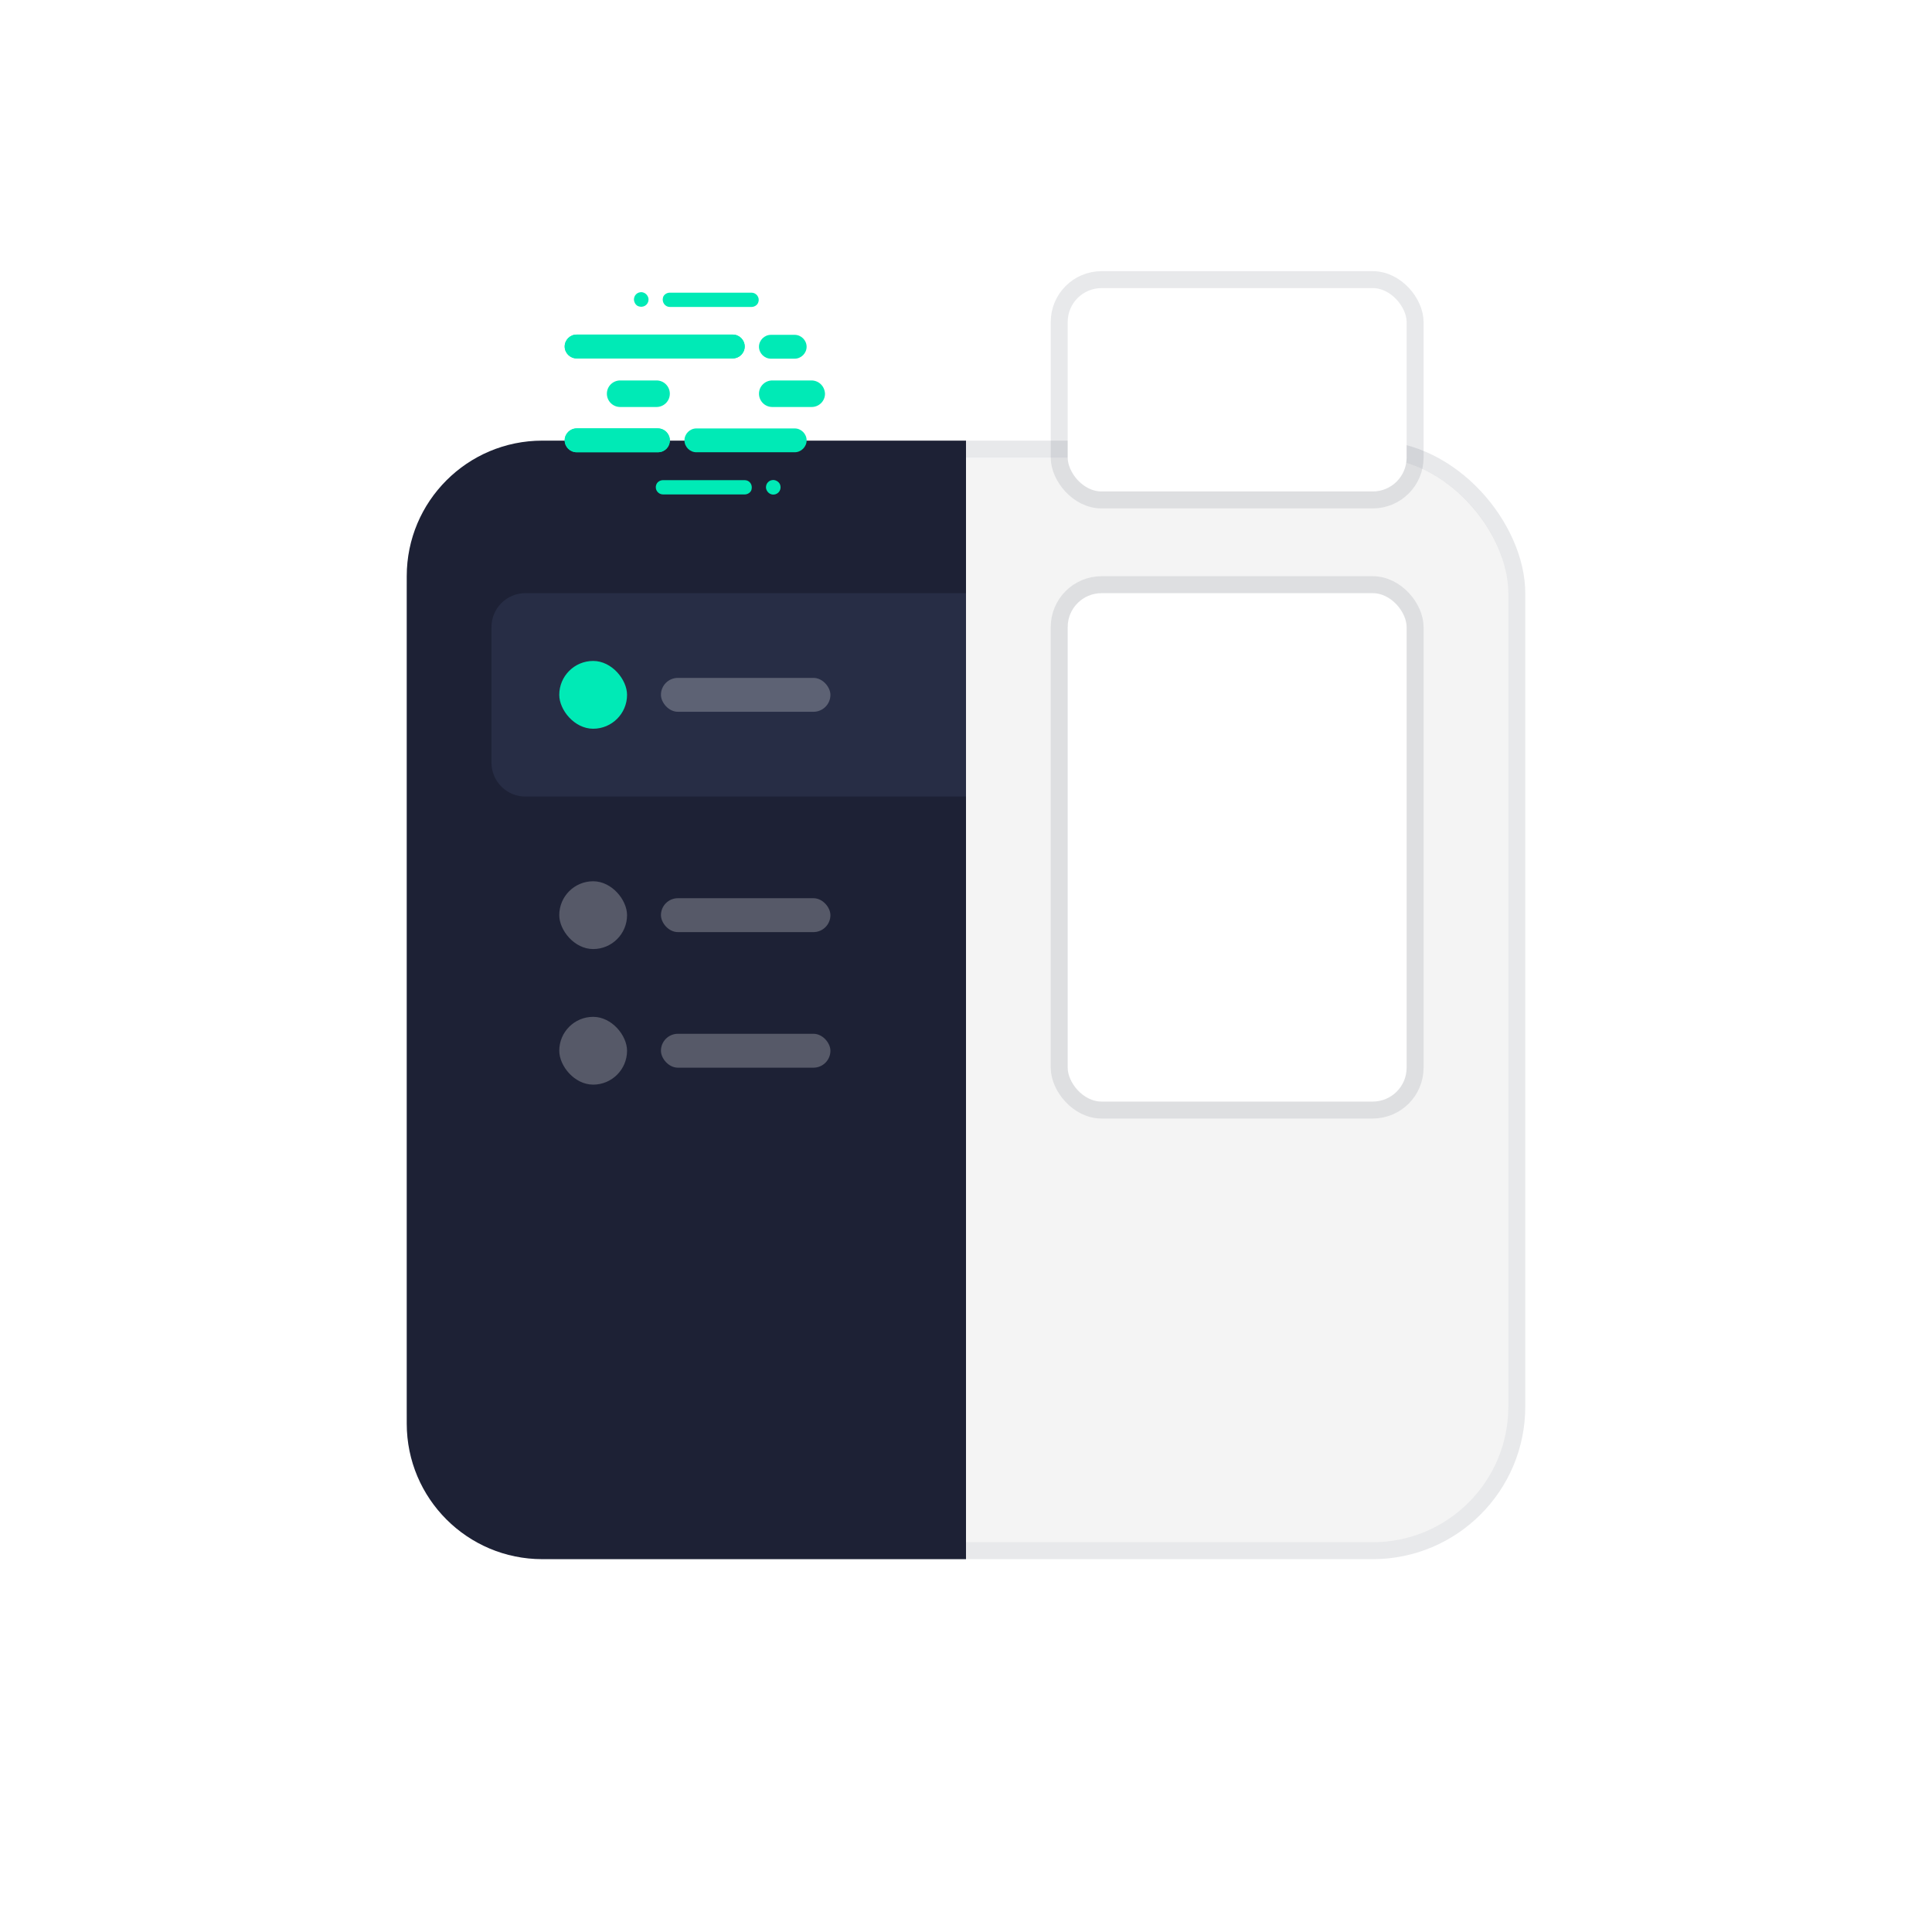 <svg fill="none" height="114" viewBox="0 0 114 114" width="114" xmlns="http://www.w3.org/2000/svg" xmlns:xlink="http://www.w3.org/1999/xlink"><filter id="a" color-interpolation-filters="sRGB" filterUnits="userSpaceOnUse" height="114" width="114" x="0" y="0"><feFlood flood-opacity="0" result="BackgroundImageFix"/><feColorMatrix in="SourceAlpha" type="matrix" values="0 0 0 0 0 0 0 0 0 0 0 0 0 0 0 0 0 0 127 0"/><feOffset dy="2"/><feGaussianBlur stdDeviation="2"/><feColorMatrix type="matrix" values="0 0 0 0 0.114 0 0 0 0 0.129 0 0 0 0 0.208 0 0 0 0.05 0"/><feBlend in2="BackgroundImageFix" mode="normal" result="effect1_dropShadow"/><feColorMatrix in="SourceAlpha" type="matrix" values="0 0 0 0 0 0 0 0 0 0 0 0 0 0 0 0 0 0 127 0"/><feOffset dy="16"/><feGaussianBlur stdDeviation="12"/><feColorMatrix type="matrix" values="0 0 0 0 0.114 0 0 0 0 0.129 0 0 0 0 0.208 0 0 0 0.05 0"/><feBlend in2="effect1_dropShadow" mode="normal" result="effect2_dropShadow"/><feBlend in="SourceGraphic" in2="effect2_dropShadow" mode="normal" result="shape"/></filter><filter id="b" color-interpolation-filters="sRGB" filterUnits="userSpaceOnUse" height="114" width="81" x="0" y="0"><feFlood flood-opacity="0" result="BackgroundImageFix"/><feColorMatrix in="SourceAlpha" type="matrix" values="0 0 0 0 0 0 0 0 0 0 0 0 0 0 0 0 0 0 127 0"/><feOffset dy="2"/><feGaussianBlur stdDeviation="2"/><feColorMatrix type="matrix" values="0 0 0 0 0.114 0 0 0 0 0.129 0 0 0 0 0.208 0 0 0 0.05 0"/><feBlend in2="BackgroundImageFix" mode="normal" result="effect1_dropShadow"/><feColorMatrix in="SourceAlpha" type="matrix" values="0 0 0 0 0 0 0 0 0 0 0 0 0 0 0 0 0 0 127 0"/><feOffset dy="16"/><feGaussianBlur stdDeviation="12"/><feColorMatrix type="matrix" values="0 0 0 0 0.114 0 0 0 0 0.129 0 0 0 0 0.208 0 0 0 0.05 0"/><feBlend in2="effect1_dropShadow" mode="normal" result="effect2_dropShadow"/><feBlend in="SourceGraphic" in2="effect2_dropShadow" mode="normal" result="shape"/></filter><g filter="url(#a)"><rect fill="#f4f4f4" height="64" rx="8" width="64" x="25" y="9"/><rect height="65" rx="8.5" stroke="#1d2135" stroke-opacity=".1" width="65" x="24.5" y="8.5"/></g><g filter="url(#b)"><path d="m24 16c0-4.418 3.582-8 8-8h25v66h-25c-4.418 0-8-3.582-8-8z" fill="#1d2135"/></g><g fill="#00eab6"><path d="m43.941 28.332h-4.819c-.181 0-.361.12-.402.281-.1.281.12.562.402.562h4.819c.181 0 .361-.12.402-.281.08-.301-.12-.562-.402-.562z"/><path d="m45.487 21.164h1.405c.382 0 .703-.321.703-.703s-.321-.703-.703-.703h-1.405c-.382 0-.703.321-.703.703s.321.703.703.703z"/><path d="m46.893 25.28h-5.803c-.382 0-.703.321-.703.703s.321.703.703.703h5.803c.382 0 .703-.321.703-.703s-.321-.703-.703-.703z"/><path d="m36.593 22.449c-.422 0-.783.341-.783.783 0 .422.341.783.783.783h2.148c.422 0 .783-.341.783-.783 0-.422-.341-.783-.783-.783z"/><path d="m47.877 22.449h-2.309c-.422 0-.783.341-.783.783 0 .422.341.783.783.783h2.329c.422 0 .783-.341.783-.783-.02-.442-.361-.783-.803-.783z"/><path d="m34.023 19.743c-.388 0-.703.315-.703.703s.315.703.703.703h9.216c.388 0 .703-.315.703-.703s-.315-.703-.703-.703z"/><path d="m43.239 21.148c.381 0 .703-.321.703-.703s-.321-.703-.703-.703h-9.216c-.382 0-.703.321-.703.703s.321.703.703.703z"/><path d="m34.023 26.685c-.388 0-.703-.315-.703-.703s.315-.703.703-.703h4.799c.388 0 .703.315.703.703s-.315.703-.703.703z"/><path d="m39.524 25.982c0-.382-.321-.703-.703-.703h-4.799c-.382 0-.703.321-.703.703s.321.703.703.703h4.799c.402 0 .703-.301.703-.703z"/><path d="m45.708 28.332c-.301-.06-.562.201-.502.502.04.161.161.301.341.341.301.06.562-.201.502-.502-.02-.161-.161-.301-.341-.341z"/><path d="m39.524 18.112h4.819c.181 0 .361-.12.402-.281.1-.281-.12-.562-.402-.562h-4.819c-.181 0-.361.12-.402.281-.08.281.12.562.402.562z"/><path d="m37.757 18.092c.301.06.562-.201.502-.502-.04-.161-.161-.301-.341-.341-.301-.06-.562.201-.502.502.04.181.161.321.341.341z"/></g><path d="m29 37c0-1.105.895-2 2-2h26v12h-26c-1.105 0-2-.895-2-2z" fill="#272d45"/><rect fill="#fff" height="2" opacity=".25" rx="1" width="10" x="39" y="40"/><rect fill="#00eab6" height="4" rx="2" width="4" x="33" y="39"/><rect fill="#fff" height="4" opacity=".25" rx="2" width="4" x="33" y="52"/><rect fill="#fff" height="4" opacity=".25" rx="2" width="4" x="33" y="60"/><rect fill="#fff" height="2" opacity=".25" rx="1" width="10" x="39" y="53"/><rect fill="#fff" height="2" opacity=".25" rx="1" width="10" x="39" y="61"/><rect fill="#fff" height="12" rx="2" width="20" x="63" y="17"/><rect height="13" rx="2.5" stroke="#1d2135" stroke-opacity=".1" width="21" x="62.5" y="16.5"/><rect fill="#fff" height="30" rx="2" width="20" x="63" y="35"/><rect height="31" rx="2.5" stroke="#1d2135" stroke-opacity=".1" width="21" x="62.5" y="34.5"/></svg>